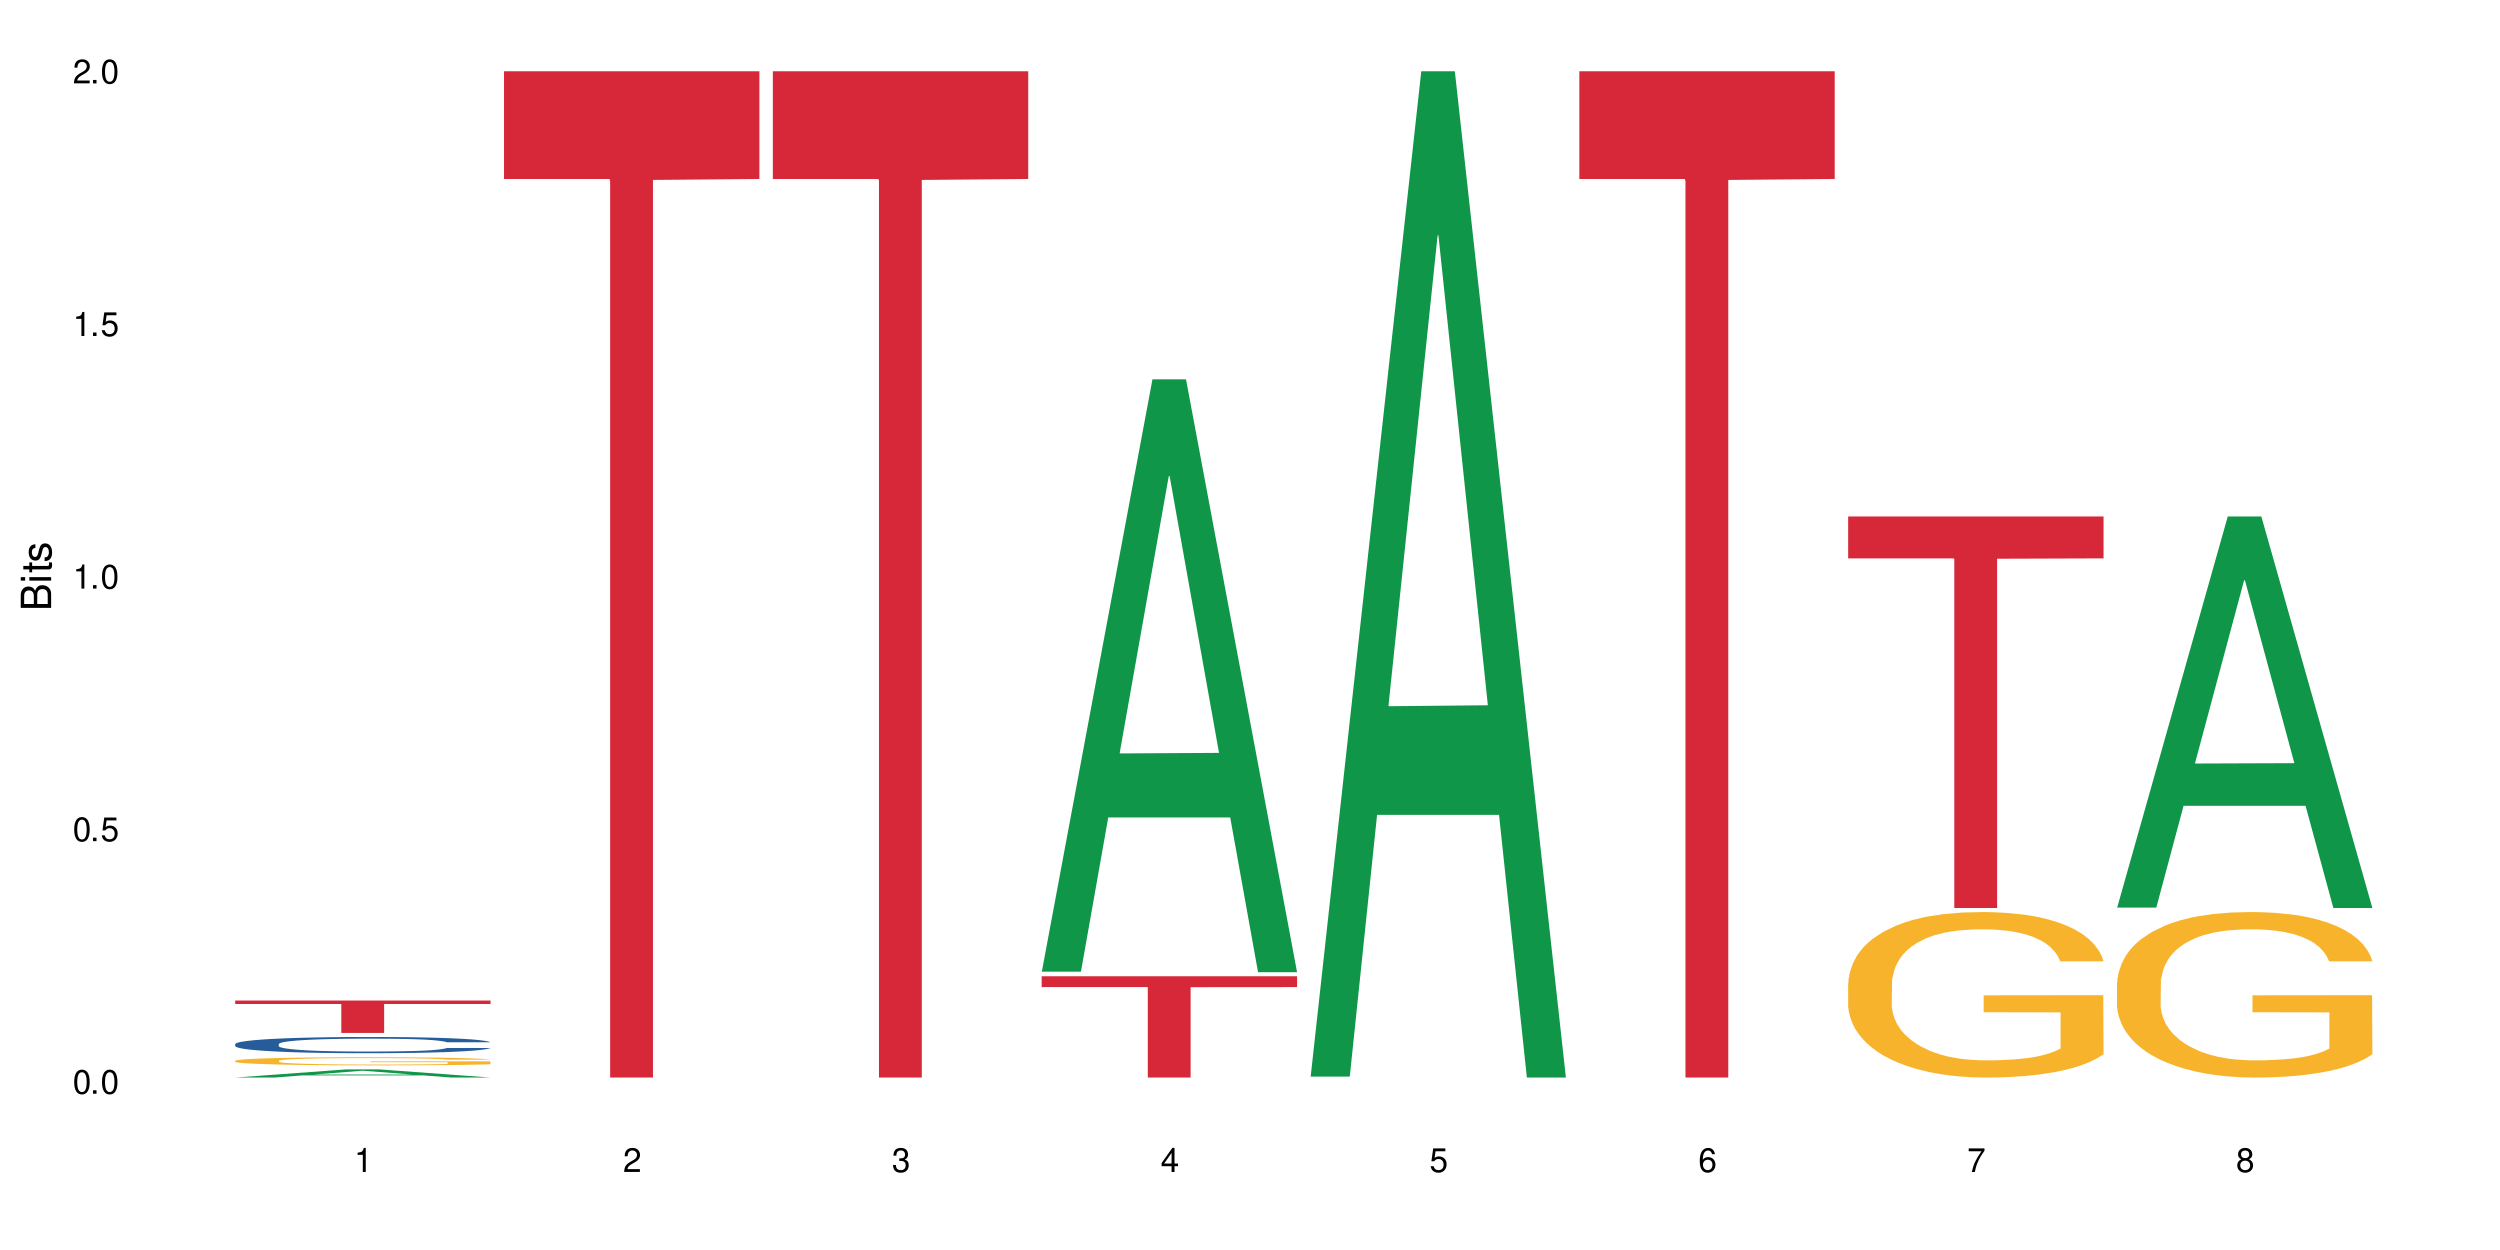 <?xml version="1.0" encoding="UTF-8"?>
<svg xmlns="http://www.w3.org/2000/svg" xmlns:xlink="http://www.w3.org/1999/xlink" width="720" height="360" viewBox="0 0 720 360">
<defs>
<g>
<g id="glyph-0-0">
</g>
<g id="glyph-0-1">
<path d="M 2.641 -6.938 C 2 -6.938 1.422 -6.656 1.078 -6.172 C 0.641 -5.562 0.406 -4.641 0.406 -3.359 C 0.406 -1.016 1.188 0.219 2.641 0.219 C 4.078 0.219 4.859 -1.016 4.859 -3.297 C 4.859 -4.641 4.656 -5.547 4.203 -6.172 C 3.844 -6.656 3.281 -6.938 2.641 -6.938 Z M 2.641 -6.188 C 3.547 -6.188 4 -5.25 4 -3.375 C 4 -1.406 3.562 -0.484 2.625 -0.484 C 1.734 -0.484 1.281 -1.438 1.281 -3.344 C 1.281 -5.25 1.734 -6.188 2.641 -6.188 Z M 2.641 -6.188 "/>
</g>
<g id="glyph-0-2">
<path d="M 1.828 -1 L 0.828 -1 L 0.828 0 L 1.828 0 Z M 1.828 -1 "/>
</g>
<g id="glyph-0-3">
<path d="M 4.562 -6.797 L 1.062 -6.797 L 0.547 -3.094 L 1.328 -3.094 C 1.719 -3.562 2.047 -3.734 2.578 -3.734 C 3.484 -3.734 4.062 -3.109 4.062 -2.094 C 4.062 -1.125 3.484 -0.531 2.578 -0.531 C 1.828 -0.531 1.375 -0.906 1.188 -1.672 L 0.328 -1.672 C 0.453 -1.109 0.547 -0.844 0.75 -0.594 C 1.125 -0.078 1.828 0.219 2.594 0.219 C 3.969 0.219 4.922 -0.781 4.922 -2.219 C 4.922 -3.562 4.031 -4.484 2.719 -4.484 C 2.25 -4.484 1.859 -4.359 1.469 -4.062 L 1.734 -5.969 L 4.562 -5.969 Z M 4.562 -6.797 "/>
</g>
<g id="glyph-0-4">
<path d="M 2.484 -4.938 L 2.484 0 L 3.328 0 L 3.328 -6.938 L 2.766 -6.938 C 2.469 -5.875 2.281 -5.734 0.984 -5.562 L 0.984 -4.938 Z M 2.484 -4.938 "/>
</g>
<g id="glyph-0-5">
<path d="M 4.859 -0.828 L 1.281 -0.828 C 1.359 -1.406 1.672 -1.781 2.5 -2.281 L 3.469 -2.828 C 4.406 -3.344 4.906 -4.062 4.906 -4.906 C 4.906 -5.484 4.672 -6.031 4.266 -6.406 C 3.859 -6.766 3.375 -6.938 2.719 -6.938 C 1.859 -6.938 1.219 -6.625 0.844 -6.031 C 0.609 -5.672 0.5 -5.234 0.484 -4.531 L 1.328 -4.531 C 1.359 -5.016 1.406 -5.281 1.531 -5.516 C 1.75 -5.938 2.188 -6.203 2.703 -6.203 C 3.469 -6.203 4.031 -5.641 4.031 -4.891 C 4.031 -4.344 3.719 -3.859 3.125 -3.516 L 2.234 -3 C 0.812 -2.172 0.406 -1.531 0.328 -0.016 L 4.859 -0.016 Z M 4.859 -0.828 "/>
</g>
<g id="glyph-0-6">
<path d="M 2.125 -3.188 L 2.578 -3.188 C 3.5 -3.188 3.984 -2.766 3.984 -1.922 C 3.984 -1.062 3.469 -0.531 2.594 -0.531 C 1.656 -0.531 1.203 -1 1.156 -2.016 L 0.312 -2.016 C 0.344 -1.453 0.438 -1.094 0.609 -0.781 C 0.953 -0.109 1.625 0.219 2.547 0.219 C 3.953 0.219 4.859 -0.625 4.859 -1.938 C 4.859 -2.828 4.516 -3.297 3.703 -3.594 C 4.344 -3.844 4.656 -4.328 4.656 -5.031 C 4.656 -6.219 3.875 -6.938 2.578 -6.938 C 1.203 -6.938 0.484 -6.172 0.453 -4.703 L 1.297 -4.703 C 1.312 -5.125 1.344 -5.359 1.453 -5.578 C 1.641 -5.969 2.062 -6.203 2.594 -6.203 C 3.344 -6.203 3.797 -5.75 3.797 -5 C 3.797 -4.516 3.609 -4.219 3.25 -4.047 C 3.016 -3.953 2.703 -3.922 2.125 -3.906 Z M 2.125 -3.188 "/>
</g>
<g id="glyph-0-7">
<path d="M 3.141 -1.672 L 3.141 0 L 3.984 0 L 3.984 -1.672 L 4.984 -1.672 L 4.984 -2.438 L 3.984 -2.438 L 3.984 -6.938 L 3.359 -6.938 L 0.266 -2.578 L 0.266 -1.672 Z M 3.141 -2.438 L 1 -2.438 L 3.141 -5.5 Z M 3.141 -2.438 "/>
</g>
<g id="glyph-0-8">
<path d="M 4.781 -5.125 C 4.609 -6.266 3.891 -6.938 2.844 -6.938 C 2.094 -6.938 1.422 -6.578 1.031 -5.953 C 0.594 -5.266 0.406 -4.422 0.406 -3.172 C 0.406 -2 0.578 -1.25 0.984 -0.641 C 1.359 -0.078 1.953 0.219 2.703 0.219 C 3.984 0.219 4.922 -0.75 4.922 -2.094 C 4.922 -3.375 4.062 -4.281 2.844 -4.281 C 2.172 -4.281 1.641 -4.031 1.281 -3.516 C 1.281 -5.234 1.828 -6.188 2.797 -6.188 C 3.391 -6.188 3.797 -5.797 3.938 -5.125 Z M 2.734 -3.531 C 3.547 -3.531 4.062 -2.953 4.062 -2.031 C 4.062 -1.156 3.484 -0.531 2.703 -0.531 C 1.922 -0.531 1.328 -1.188 1.328 -2.078 C 1.328 -2.938 1.906 -3.531 2.734 -3.531 Z M 2.734 -3.531 "/>
</g>
<g id="glyph-0-9">
<path d="M 4.984 -6.797 L 0.438 -6.797 L 0.438 -5.969 L 4.109 -5.969 C 2.5 -3.656 1.828 -2.234 1.328 0 L 2.219 0 C 2.594 -2.172 3.453 -4.047 4.984 -6.094 Z M 4.984 -6.797 "/>
</g>
<g id="glyph-0-10">
<path d="M 3.75 -3.656 C 4.469 -4.094 4.688 -4.438 4.688 -5.078 C 4.688 -6.172 3.844 -6.938 2.641 -6.938 C 1.438 -6.938 0.594 -6.172 0.594 -5.094 C 0.594 -4.438 0.812 -4.094 1.516 -3.656 C 0.734 -3.266 0.359 -2.703 0.359 -1.922 C 0.359 -0.656 1.281 0.219 2.641 0.219 C 3.984 0.219 4.922 -0.656 4.922 -1.922 C 4.922 -2.703 4.531 -3.266 3.75 -3.656 Z M 2.641 -6.188 C 3.359 -6.188 3.812 -5.75 3.812 -5.062 C 3.812 -4.406 3.344 -3.984 2.641 -3.984 C 1.922 -3.984 1.453 -4.406 1.453 -5.078 C 1.453 -5.75 1.922 -6.188 2.641 -6.188 Z M 2.641 -3.266 C 3.484 -3.266 4.062 -2.719 4.062 -1.906 C 4.062 -1.078 3.484 -0.531 2.625 -0.531 C 1.797 -0.531 1.219 -1.094 1.219 -1.906 C 1.219 -2.719 1.781 -3.266 2.641 -3.266 Z M 2.641 -3.266 "/>
</g>
<g id="glyph-1-0">
</g>
<g id="glyph-1-1">
<path d="M 0 -0.953 L 0 -4.891 C 0 -5.719 -0.234 -6.344 -0.734 -6.797 C -1.188 -7.234 -1.812 -7.469 -2.5 -7.469 C -3.547 -7.469 -4.188 -7 -4.625 -5.875 C -4.984 -6.688 -5.625 -7.094 -6.531 -7.094 C -7.172 -7.094 -7.734 -6.859 -8.141 -6.391 C -8.562 -5.922 -8.75 -5.344 -8.75 -4.5 L -8.75 -0.953 Z M -4.984 -2.062 L -7.766 -2.062 L -7.766 -4.219 C -7.766 -4.844 -7.688 -5.203 -7.453 -5.5 C -7.219 -5.812 -6.859 -5.969 -6.375 -5.969 C -5.891 -5.969 -5.531 -5.812 -5.297 -5.5 C -5.062 -5.203 -4.984 -4.844 -4.984 -4.219 Z M -0.984 -2.062 L -4 -2.062 L -4 -4.781 C -4 -5.766 -3.438 -6.359 -2.484 -6.359 C -1.547 -6.359 -0.984 -5.766 -0.984 -4.781 Z M -0.984 -2.062 "/>
</g>
<g id="glyph-1-2">
<path d="M -6.281 -1.797 L -6.281 -0.797 L 0 -0.797 L 0 -1.797 Z M -8.75 -1.797 L -8.75 -0.797 L -7.484 -0.797 L -7.484 -1.797 Z M -8.75 -1.797 "/>
</g>
<g id="glyph-1-3">
<path d="M -6.281 -3.047 L -6.281 -2.016 L -8.016 -2.016 L -8.016 -1.016 L -6.281 -1.016 L -6.281 -0.172 L -5.469 -0.172 L -5.469 -1.016 L -0.719 -1.016 C -0.078 -1.016 0.281 -1.453 0.281 -2.234 C 0.281 -2.5 0.25 -2.719 0.188 -3.047 L -0.641 -3.047 C -0.609 -2.906 -0.594 -2.766 -0.594 -2.562 C -0.594 -2.141 -0.719 -2.016 -1.156 -2.016 L -5.469 -2.016 L -5.469 -3.047 Z M -6.281 -3.047 "/>
</g>
<g id="glyph-1-4">
<path d="M -4.531 -5.25 C -5.766 -5.25 -6.469 -4.422 -6.469 -2.969 C -6.469 -1.516 -5.719 -0.562 -4.547 -0.562 C -3.562 -0.562 -3.094 -1.062 -2.734 -2.562 L -2.516 -3.484 C -2.344 -4.188 -2.094 -4.469 -1.641 -4.469 C -1.047 -4.469 -0.641 -3.875 -0.641 -3 C -0.641 -2.453 -0.797 -2 -1.062 -1.75 C -1.25 -1.594 -1.422 -1.531 -1.875 -1.469 L -1.875 -0.406 C -0.422 -0.453 0.281 -1.266 0.281 -2.922 C 0.281 -4.5 -0.5 -5.516 -1.719 -5.516 C -2.656 -5.516 -3.172 -4.984 -3.469 -3.734 L -3.703 -2.766 C -3.891 -1.953 -4.156 -1.609 -4.594 -1.609 C -5.188 -1.609 -5.547 -2.125 -5.547 -2.938 C -5.547 -3.75 -5.203 -4.172 -4.531 -4.203 Z M -4.531 -5.25 "/>
</g>
</g>
</defs>
<rect x="-72" y="-36" width="864" height="432" fill="rgb(100%, 100%, 100%)" fill-opacity="1"/>
<path fill-rule="nonzero" fill="rgb(6.275%, 58.824%, 28.235%)" fill-opacity="1" d="M 67.73 310.332 L 67.809 310.328 L 99.637 307.992 L 109.301 307.992 L 141.281 310.332 L 130.047 310.332 L 122.031 309.723 L 86.906 309.723 L 79.047 310.332 L 67.73 310.332 L 90.285 309.469 L 118.809 309.469 L 104.586 308.375 L 104.43 308.375 L 104.27 308.379 L 90.207 309.469 L 90.285 309.469 Z M 67.73 310.332 "/>
<path fill-rule="nonzero" fill="rgb(14.51%, 36.078%, 60%)" fill-opacity="1" d="M 67.73 300.688 L 67.82 300.684 L 67.82 300.578 L 68.09 300.418 L 68.719 300.211 L 69.344 300.07 L 70.961 299.82 L 73.203 299.574 L 75.535 299.387 L 77.238 299.277 L 78.766 299.191 L 82.262 299.031 L 84.504 298.953 L 86.926 298.879 L 89.887 298.809 L 92.039 298.766 L 96.883 298.695 L 100.469 298.664 L 103.25 298.652 L 109.262 298.652 L 112.848 298.672 L 115.449 298.691 L 118.32 298.727 L 120.742 298.766 L 124.957 298.859 L 128.727 298.977 L 130.43 299.047 L 133.121 299.18 L 135.184 299.305 L 136.617 299.418 L 138.234 299.574 L 139.668 299.77 L 140.746 299.984 L 141.281 300.168 L 128.727 300.168 L 128.098 300 L 127.379 299.867 L 126.035 299.691 L 124.688 299.566 L 122.805 299.441 L 121.102 299.363 L 118.77 299.281 L 116.707 299.23 L 114.555 299.191 L 112.488 299.164 L 108.543 299.141 L 103.969 299.141 L 102.266 299.148 L 98.766 299.184 L 96.883 299.211 L 94.191 299.273 L 92.309 299.328 L 90.066 299.414 L 88.539 299.484 L 86.656 299.598 L 85.312 299.695 L 83.785 299.836 L 82.891 299.941 L 82.082 300.062 L 81.363 300.203 L 80.828 300.352 L 80.469 300.512 L 80.289 300.664 L 80.289 301.328 L 80.469 301.48 L 80.918 301.66 L 82.082 301.922 L 83.785 302.148 L 85.762 302.328 L 87.645 302.457 L 88.719 302.516 L 90.156 302.582 L 92.398 302.668 L 95.629 302.754 L 97.512 302.789 L 100.383 302.824 L 103.34 302.84 L 107.289 302.84 L 110.785 302.824 L 113.117 302.801 L 115.539 302.766 L 118.859 302.695 L 120.922 302.625 L 122.715 302.547 L 124.062 302.465 L 124.957 302.395 L 126.305 302.262 L 127.379 302.117 L 128.188 301.969 L 128.727 301.824 L 141.281 301.824 L 140.746 301.992 L 139.938 302.16 L 139.129 302.285 L 137.875 302.434 L 136.441 302.566 L 134.375 302.715 L 132.672 302.812 L 130.43 302.922 L 128.367 303.004 L 126.125 303.074 L 122.805 303.16 L 120.652 303.203 L 118.32 303.242 L 115.539 303.277 L 112.043 303.305 L 108.273 303.324 L 104.777 303.328 L 101.008 303.32 L 98.227 303.301 L 94.551 303.262 L 89.977 303.188 L 86.656 303.105 L 84.055 303.023 L 81.812 302.938 L 79.301 302.824 L 76.074 302.637 L 74.098 302.488 L 72.754 302.371 L 71.23 302.203 L 70.152 302.055 L 68.898 301.816 L 68 301.512 L 67.73 301.277 Z M 67.73 300.688 "/>
<path fill-rule="nonzero" fill="rgb(96.863%, 70.196%, 16.863%)" fill-opacity="1" d="M 67.73 305.492 L 67.82 305.492 L 67.82 305.449 L 68.18 305.352 L 69.078 305.219 L 70.242 305.109 L 71.5 305.023 L 72.305 304.98 L 73.652 304.914 L 74.816 304.867 L 77.777 304.773 L 81.543 304.684 L 83.609 304.645 L 85.941 304.609 L 89.258 304.566 L 90.785 304.555 L 95.449 304.52 L 100.738 304.496 L 106.57 304.492 L 109.262 304.492 L 112.938 304.5 L 117.961 304.523 L 120.832 304.547 L 123.074 304.566 L 125.406 304.594 L 128.277 304.637 L 130.969 304.691 L 133.121 304.742 L 135.273 304.805 L 137.066 304.875 L 138.594 304.949 L 139.938 305.039 L 140.746 305.113 L 141.281 305.188 L 128.816 305.188 L 128.098 305.113 L 127.289 305.055 L 125.945 304.984 L 124.598 304.934 L 123.254 304.891 L 120.742 304.836 L 118.59 304.801 L 115.898 304.773 L 113.297 304.754 L 110.336 304.742 L 108.543 304.738 L 103.789 304.738 L 99.484 304.75 L 96.973 304.77 L 95.18 304.785 L 92.668 304.816 L 91.141 304.844 L 90.246 304.859 L 87.555 304.926 L 85.762 304.988 L 84.773 305.027 L 83.52 305.09 L 82.621 305.148 L 81.633 305.234 L 81.098 305.297 L 80.379 305.445 L 80.289 305.828 L 80.559 305.91 L 81.098 305.996 L 81.812 306.074 L 82.891 306.156 L 83.965 306.215 L 85.852 306.301 L 87.465 306.355 L 88.719 306.391 L 91.141 306.449 L 92.129 306.469 L 94.461 306.508 L 96.883 306.535 L 99.844 306.562 L 102.086 306.574 L 105.672 306.586 L 110.246 306.586 L 115.629 306.574 L 119.039 306.555 L 121.371 306.539 L 122.895 306.523 L 124.777 306.5 L 126.125 306.48 L 127.379 306.457 L 128.906 306.418 L 128.906 305.91 L 106.75 305.906 L 106.75 305.668 L 141.195 305.664 L 141.281 306.5 L 139.398 306.559 L 137.066 306.613 L 134.824 306.656 L 132.492 306.691 L 129.176 306.734 L 126.484 306.758 L 122.355 306.789 L 118.59 306.809 L 114.645 306.82 L 111.145 306.828 L 107.02 306.828 L 103.34 306.824 L 99.395 306.812 L 96.254 306.797 L 93.383 306.773 L 90.516 306.746 L 86.926 306.703 L 84.594 306.664 L 82.172 306.621 L 79.75 306.566 L 77.598 306.508 L 76.164 306.465 L 74.727 306.414 L 73.203 306.348 L 71.766 306.277 L 70.691 306.211 L 69.703 306.137 L 68.988 306.066 L 68.27 305.969 L 67.91 305.891 L 67.73 305.824 Z M 67.73 305.492 "/>
<path fill-rule="nonzero" fill="rgb(83.922%, 15.686%, 22.353%)" fill-opacity="1" d="M 67.73 288.145 L 141.281 288.145 L 141.281 289.145 L 110.629 289.152 L 110.629 297.488 L 98.297 297.488 L 98.297 289.164 L 98.117 289.145 L 67.73 289.145 Z M 67.73 288.145 "/>
<path fill-rule="nonzero" fill="rgb(83.922%, 15.686%, 22.353%)" fill-opacity="1" d="M 145.156 20.527 L 218.707 20.527 L 218.707 51.547 L 188.051 51.82 L 188.051 310.332 L 175.719 310.332 L 175.719 52.094 L 175.539 51.547 L 145.156 51.547 Z M 145.156 20.527 "/>
<path fill-rule="nonzero" fill="rgb(83.922%, 15.686%, 22.353%)" fill-opacity="1" d="M 222.578 20.527 L 296.129 20.527 L 296.129 51.547 L 265.477 51.82 L 265.477 310.332 L 253.141 310.332 L 253.141 52.094 L 252.965 51.547 L 222.578 51.547 Z M 222.578 20.527 "/>
<path fill-rule="nonzero" fill="rgb(6.275%, 58.824%, 28.235%)" fill-opacity="1" d="M 300 279.836 L 300.078 279.676 L 331.906 109.25 L 341.57 109.25 L 373.555 279.996 L 362.316 279.996 L 354.301 235.426 L 319.176 235.426 L 311.316 279.836 L 300 279.836 L 322.555 216.988 L 351.078 216.828 L 336.855 137.145 L 336.699 136.984 L 336.543 137.465 L 322.477 216.828 L 322.555 216.988 Z M 300 279.836 "/>
<path fill-rule="nonzero" fill="rgb(83.922%, 15.686%, 22.353%)" fill-opacity="1" d="M 300 281.16 L 373.555 281.16 L 373.555 284.281 L 342.898 284.309 L 342.898 310.332 L 330.566 310.332 L 330.566 284.336 L 330.387 284.281 L 300 284.281 Z M 300 281.16 "/>
<path fill-rule="nonzero" fill="rgb(6.275%, 58.824%, 28.235%)" fill-opacity="1" d="M 377.426 310.059 L 377.504 309.789 L 409.328 20.527 L 418.992 20.527 L 450.977 310.332 L 439.738 310.332 L 431.723 234.684 L 396.598 234.684 L 388.738 310.059 L 377.426 310.059 L 399.977 203.391 L 428.504 203.117 L 414.277 67.875 L 414.121 67.602 L 413.965 68.418 L 399.898 203.117 L 399.977 203.391 Z M 377.426 310.059 "/>
<path fill-rule="nonzero" fill="rgb(83.922%, 15.686%, 22.353%)" fill-opacity="1" d="M 454.848 20.527 L 528.398 20.527 L 528.398 51.547 L 497.746 51.82 L 497.746 310.332 L 485.414 310.332 L 485.414 52.094 L 485.234 51.547 L 454.848 51.547 Z M 454.848 20.527 "/>
<path fill-rule="nonzero" fill="rgb(96.863%, 70.196%, 16.863%)" fill-opacity="1" d="M 532.27 283.086 L 532.359 283.039 L 532.359 282.172 L 532.719 280.211 L 533.617 277.512 L 534.781 275.293 L 536.039 273.551 L 536.844 272.637 L 538.191 271.332 L 539.355 270.375 L 542.316 268.414 L 546.086 266.586 L 548.148 265.805 L 550.48 265.062 L 553.797 264.238 L 555.324 263.934 L 559.988 263.234 L 565.281 262.801 L 571.109 262.668 L 573.801 262.715 L 577.48 262.887 L 582.5 263.367 L 585.371 263.801 L 587.613 264.238 L 589.945 264.801 L 592.816 265.672 L 595.508 266.719 L 597.66 267.762 L 599.812 269.066 L 601.609 270.461 L 603.133 271.984 L 604.477 273.812 L 605.285 275.336 L 605.824 276.859 L 593.355 276.859 L 592.637 275.336 L 591.832 274.16 L 590.484 272.723 L 589.141 271.68 L 587.793 270.852 L 585.281 269.723 L 583.129 269.023 L 580.438 268.414 L 577.836 268.023 L 574.879 267.762 L 573.082 267.676 L 568.328 267.676 L 564.023 267.98 L 561.512 268.328 L 559.719 268.676 L 557.207 269.328 L 555.684 269.852 L 554.785 270.199 L 552.094 271.551 L 550.301 272.77 L 549.312 273.594 L 548.059 274.902 L 547.16 276.078 L 546.176 277.816 L 545.637 279.125 L 544.918 282.082 L 544.828 289.918 L 545.098 291.57 L 545.637 293.355 L 546.355 294.922 L 547.43 296.578 L 548.508 297.84 L 550.391 299.539 L 552.004 300.668 L 553.262 301.41 L 555.684 302.586 L 556.668 302.977 L 559 303.758 L 561.422 304.371 L 564.383 304.891 L 566.625 305.152 L 570.215 305.371 L 574.789 305.371 L 580.168 305.109 L 583.578 304.762 L 585.91 304.414 L 587.434 304.109 L 589.32 303.629 L 590.664 303.195 L 591.922 302.715 L 593.445 301.977 L 593.445 291.57 L 571.289 291.527 L 571.289 286.652 L 605.734 286.609 L 605.824 303.629 L 603.941 304.805 L 601.609 305.938 L 599.363 306.809 L 597.031 307.547 L 593.715 308.375 L 591.023 308.895 L 586.898 309.504 L 583.129 309.898 L 579.184 310.16 L 575.684 310.289 L 571.559 310.332 L 567.883 310.246 L 563.934 309.984 L 560.797 309.637 L 557.926 309.199 L 555.055 308.637 L 551.465 307.723 L 549.133 306.98 L 546.711 306.066 L 544.289 304.98 L 542.137 303.805 L 540.703 302.891 L 539.266 301.844 L 537.742 300.539 L 536.309 299.059 L 535.23 297.711 L 534.246 296.188 L 533.527 294.75 L 532.809 292.789 L 532.449 291.223 L 532.27 289.875 Z M 532.27 283.086 "/>
<path fill-rule="nonzero" fill="rgb(83.922%, 15.686%, 22.353%)" fill-opacity="1" d="M 532.27 148.742 L 605.824 148.742 L 605.824 160.812 L 575.168 160.918 L 575.168 261.504 L 562.836 261.504 L 562.836 161.023 L 562.656 160.812 L 532.27 160.812 Z M 532.27 148.742 "/>
<path fill-rule="nonzero" fill="rgb(6.275%, 58.824%, 28.235%)" fill-opacity="1" d="M 609.695 261.398 L 609.773 261.293 L 641.598 148.742 L 651.266 148.742 L 683.246 261.504 L 672.008 261.504 L 663.996 232.07 L 628.867 232.07 L 621.012 261.398 L 609.695 261.398 L 632.246 219.895 L 660.773 219.789 L 646.551 167.164 L 646.391 167.059 L 646.234 167.375 L 632.168 219.789 L 632.246 219.895 Z M 609.695 261.398 "/>
<path fill-rule="nonzero" fill="rgb(96.863%, 70.196%, 16.863%)" fill-opacity="1" d="M 609.695 283.086 L 609.785 283.039 L 609.785 282.172 L 610.145 280.211 L 611.039 277.512 L 612.207 275.293 L 613.461 273.551 L 614.27 272.637 L 615.613 271.332 L 616.781 270.375 L 619.742 268.414 L 623.508 266.586 L 625.57 265.805 L 627.902 265.062 L 631.223 264.238 L 632.746 263.934 L 637.41 263.234 L 642.703 262.801 L 648.535 262.668 L 651.223 262.715 L 654.902 262.887 L 659.926 263.367 L 662.797 263.801 L 665.039 264.238 L 667.371 264.801 L 670.242 265.672 L 672.93 266.719 L 675.086 267.762 L 677.238 269.066 L 679.031 270.461 L 680.555 271.984 L 681.902 273.812 L 682.707 275.336 L 683.246 276.859 L 670.777 276.859 L 670.062 275.336 L 669.254 274.16 L 667.91 272.723 L 666.562 271.68 L 665.219 270.852 L 662.707 269.723 L 660.555 269.023 L 657.863 268.414 L 655.262 268.023 L 652.301 267.762 L 650.508 267.676 L 645.754 267.676 L 641.449 267.98 L 638.938 268.328 L 637.141 268.676 L 634.629 269.328 L 633.105 269.852 L 632.207 270.199 L 629.52 271.551 L 627.723 272.77 L 626.738 273.594 L 625.48 274.902 L 624.586 276.078 L 623.598 277.816 L 623.059 279.125 L 622.344 282.082 L 622.254 289.918 L 622.52 291.57 L 623.059 293.355 L 623.777 294.922 L 624.852 296.578 L 625.93 297.84 L 627.812 299.539 L 629.43 300.668 L 630.684 301.41 L 633.105 302.586 L 634.094 302.977 L 636.426 303.758 L 638.848 304.371 L 641.805 304.891 L 644.047 305.152 L 647.637 305.371 L 652.211 305.371 L 657.594 305.109 L 661 304.762 L 663.332 304.414 L 664.859 304.109 L 666.742 303.629 L 668.086 303.195 L 669.344 302.715 L 670.867 301.977 L 670.867 291.57 L 648.715 291.527 L 648.715 286.652 L 683.156 286.609 L 683.246 303.629 L 681.363 304.805 L 679.031 305.938 L 676.789 306.809 L 674.457 307.547 L 671.137 308.375 L 668.445 308.895 L 664.32 309.504 L 660.555 309.898 L 656.605 310.16 L 653.109 310.289 L 648.98 310.332 L 645.305 310.246 L 641.359 309.984 L 638.219 309.637 L 635.348 309.199 L 632.477 308.637 L 628.891 307.723 L 626.559 306.98 L 624.137 306.066 L 621.715 304.98 L 619.562 303.805 L 618.125 302.891 L 616.691 301.844 L 615.164 300.539 L 613.73 299.059 L 612.656 297.711 L 611.668 296.188 L 610.949 294.75 L 610.234 292.789 L 609.875 291.223 L 609.695 289.875 Z M 609.695 283.086 "/>
<g fill="rgb(0%, 0%, 0%)" fill-opacity="1">
<use xlink:href="#glyph-0-1" x="20.965" y="314.993"/>
<use xlink:href="#glyph-0-2" x="25.965" y="314.993"/>
<use xlink:href="#glyph-0-1" x="28.965" y="314.993"/>
</g>
<g fill="rgb(0%, 0%, 0%)" fill-opacity="1">
<use xlink:href="#glyph-0-1" x="20.965" y="242.251"/>
<use xlink:href="#glyph-0-2" x="25.965" y="242.251"/>
<use xlink:href="#glyph-0-3" x="28.965" y="242.251"/>
</g>
<g fill="rgb(0%, 0%, 0%)" fill-opacity="1">
<use xlink:href="#glyph-0-4" x="20.965" y="169.509"/>
<use xlink:href="#glyph-0-2" x="25.965" y="169.509"/>
<use xlink:href="#glyph-0-1" x="28.965" y="169.509"/>
</g>
<g fill="rgb(0%, 0%, 0%)" fill-opacity="1">
<use xlink:href="#glyph-0-4" x="20.965" y="96.767"/>
<use xlink:href="#glyph-0-2" x="25.965" y="96.767"/>
<use xlink:href="#glyph-0-3" x="28.965" y="96.767"/>
</g>
<g fill="rgb(0%, 0%, 0%)" fill-opacity="1">
<use xlink:href="#glyph-0-5" x="20.965" y="24.024"/>
<use xlink:href="#glyph-0-2" x="25.965" y="24.024"/>
<use xlink:href="#glyph-0-1" x="28.965" y="24.024"/>
</g>
<g fill="rgb(0%, 0%, 0%)" fill-opacity="1">
<use xlink:href="#glyph-0-4" x="102.008" y="337.532"/>
</g>
<g fill="rgb(0%, 0%, 0%)" fill-opacity="1">
<use xlink:href="#glyph-0-5" x="179.43" y="337.532"/>
</g>
<g fill="rgb(0%, 0%, 0%)" fill-opacity="1">
<use xlink:href="#glyph-0-6" x="256.855" y="337.532"/>
</g>
<g fill="rgb(0%, 0%, 0%)" fill-opacity="1">
<use xlink:href="#glyph-0-7" x="334.277" y="337.532"/>
</g>
<g fill="rgb(0%, 0%, 0%)" fill-opacity="1">
<use xlink:href="#glyph-0-3" x="411.699" y="337.532"/>
</g>
<g fill="rgb(0%, 0%, 0%)" fill-opacity="1">
<use xlink:href="#glyph-0-8" x="489.125" y="337.532"/>
</g>
<g fill="rgb(0%, 0%, 0%)" fill-opacity="1">
<use xlink:href="#glyph-0-9" x="566.547" y="337.532"/>
</g>
<g fill="rgb(0%, 0%, 0%)" fill-opacity="1">
<use xlink:href="#glyph-0-10" x="643.969" y="337.532"/>
</g>
<g fill="rgb(0%, 0%, 0%)" fill-opacity="1">
<use xlink:href="#glyph-1-1" x="14.725" y="176.012"/>
<use xlink:href="#glyph-1-2" x="14.725" y="168.012"/>
<use xlink:href="#glyph-1-3" x="14.725" y="165.012"/>
<use xlink:href="#glyph-1-4" x="14.725" y="162.012"/>
</g>
</svg>
